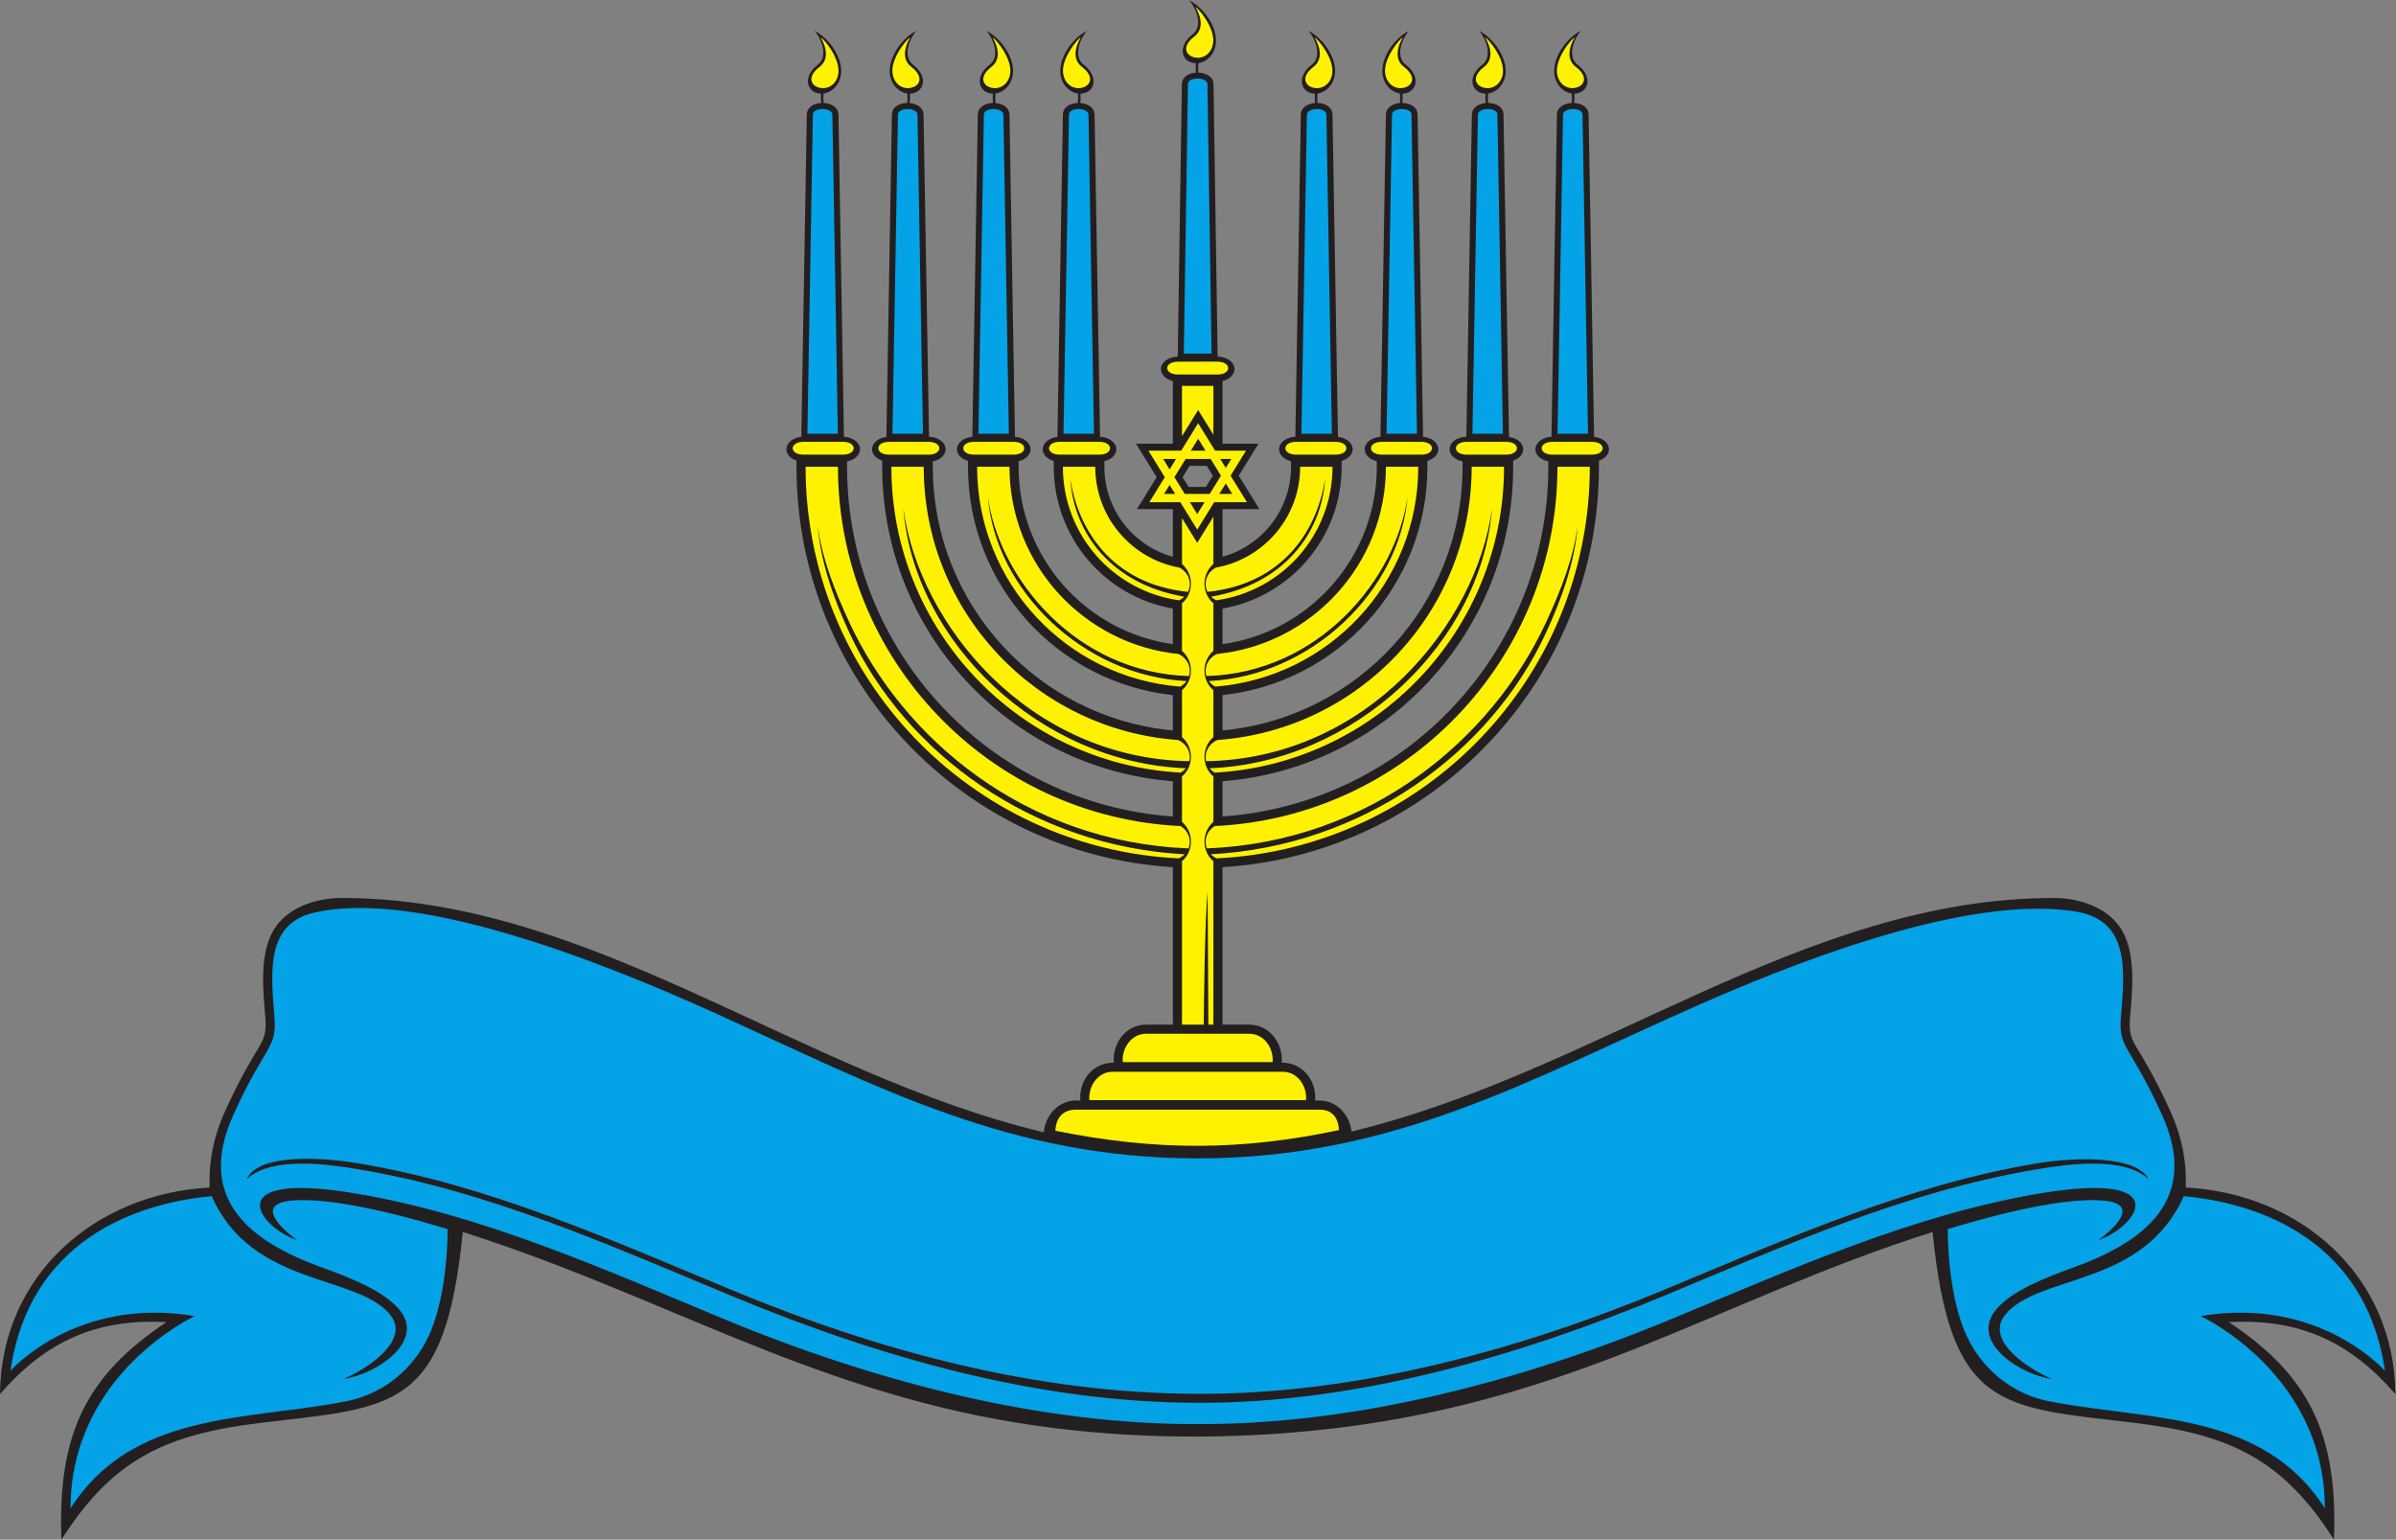 <?xml version="1.0" encoding="UTF-8" standalone="no"?>
<svg
   xmlns:dc="http://purl.org/dc/elements/1.1/"
   xmlns:cc="http://creativecommons.org/ns#"
   xmlns:rdf="http://www.w3.org/1999/02/22-rdf-syntax-ns#"
   xmlns:svg="http://www.w3.org/2000/svg"
   xmlns="http://www.w3.org/2000/svg"
   viewBox="0 0 756.56 486.213"
   height="486.213"
   width="756.56"
   xml:space="preserve"
   id="svg2"
   version="1.1"><rect x="0" y="0" width="756.56" height="486.213" fill="#808080" stroke="none"/><defs
     id="defs6" /><g
     transform="matrix(1.333,0,0,-1.333,0,486.213)"
     id="g10"><g
       transform="scale(0.1)"
       id="g12"><path
         id="path14"
         style="fill:#231f20;fill-opacity:1;fill-rule:evenodd;stroke:none"
         d="m 2895.9,2744.87 v -148.51 h 85.14 l -46.78,-75.72 48.96,-79.27 h -87.32 v -112.82 c 93.53,25.76 162.26,111.43 162.26,213.15 v 13.28 c -16.38,3.76 -28.36,15.02 -28.36,28.22 v 0 c 0,15.83 17.21,28.86 38.6,29.53 l 12.99,763.46 c 0.27,16.88 16.58,26.1 33.92,27.32 -1.11,7.84 -1.13,15.33 -0.58,22.06 -34.77,1.4 -44.38,40.47 -7.41,68.8 26.41,20.22 6.78,64.34 -8.06,80.26 23.3,-11.52 47.38,-37.74 57.95,-66.85 17.36,-47.86 -11.06,-78.37 -36.35,-81.89 -0.76,-8.12 -0.53,-15.83 0.06,-22.27 17.89,-0.51 35.15,-9.54 35.45,-27.44 l 13.01,-763.71 c 19.58,-1.98 34.78,-14.38 34.78,-29.27 v 0 c 0,-12.6 -10.9,-23.43 -26.13,-27.66 v -13.84 c 0,-168.18 -121.9,-307.99 -282.13,-335.87 v -84.29 c 206.39,28.66 365.43,205.91 365.43,420.16 v 13.21 c -16.54,3.68 -28.67,15 -28.67,28.29 v 0 c 0,15.51 16.5,28.33 37.28,29.47 l 13.01,763.52 c 0.27,16.63 16.09,25.81 33.12,27.25 0.59,6.48 0.84,14.25 0.08,22.45 -25.31,3.52 -53.73,34.03 -36.35,81.89 10.57,29.11 34.65,55.33 57.93,66.85 -14.84,-15.92 -34.45,-60.04 -8.04,-80.26 38.24,-29.29 25.8,-67.45 -7.42,-68.8 0.54,-6.69 0.54,-14.14 -0.55,-21.93 18.14,-0.28 35.9,-9.3 36.21,-27.46 l 12.99,-763.59 c 20.21,-1.57 36.09,-14.18 36.09,-29.39 v 0 c 0,-12.52 -10.76,-23.27 -25.82,-27.56 v -13.94 c 0,-280.5 -212.56,-511.58 -485.29,-540.93 v -83.7 c 318.79,29.68 568.59,298.12 568.59,624.63 v 12.81 c -17.56,3.19 -30.68,14.87 -30.68,28.69 v 0 c 0,16.1 17.79,29.3 39.69,29.55 l 12.98,763.44 c 0.28,16.56 15.98,25.74 32.95,27.24 -1.13,7.86 -1.15,15.39 -0.6,22.14 -33.22,1.34 -45.65,39.51 -7.4,68.8 26.4,20.22 6.77,64.34 -8.07,80.26 23.3,-11.52 47.38,-37.74 57.95,-66.85 17.36,-47.86 -11.06,-78.37 -36.35,-81.89 -0.76,-8.12 -0.53,-15.81 0.06,-22.25 18.24,-0.2 36.15,-9.23 36.46,-27.46 l 12.99,-763.83 c 19.07,-2.33 33.69,-14.54 33.69,-29.15 v 0 c 0,-11.95 -9.8,-22.31 -23.8,-26.95 v -14.55 c 0,-392.71 -303.42,-714.95 -688.46,-744.97 v -83.5 c 431.05,30.21 771.76,389.77 771.76,828.47 v 12.81 c -17.56,3.19 -30.69,14.87 -30.69,28.69 v 0 c 0,15.71 16.94,28.65 38.07,29.5 l 13.01,763.49 c 0.27,17.27 17.36,26.53 35.13,27.39 0.59,6.44 0.82,14.17 0.06,22.31 -25.29,3.52 -53.71,34.03 -36.35,81.89 10.57,29.11 34.65,55.33 57.95,66.85 -14.84,-15.92 -34.47,-60.04 -8.06,-80.26 38.24,-29.29 25.82,-67.45 -7.4,-68.8 0.54,-6.71 0.52,-14.18 -0.57,-21.99 17.44,-0.89 33.92,-9.91 34.22,-27.4 l 12.99,-763.65 c 19.84,-1.82 35.31,-14.31 35.31,-29.33 v 0 c 0,-11.95 -9.81,-22.31 -23.81,-26.95 v -14.55 c 0,-504.88 -394.36,-918.15 -891.62,-948.56 v -373.05 h 63.73 c 47.19,0 80.19,-44.22 76.48,-90 51.12,0 82.78,-44.12 79.22,-89.74 h 9.9 c 41.45,0 71.98,-34.13 76.25,-73.475 581.86,140.105 1070.9,553.325 1663.44,553.325 56.58,0 122.95,-19.75 156.82,-69.37 39.51,-57.87 29.35,-148.06 23.83,-214.42 -3.79,-45.33 7.24,-55.8 30.78,-95.76 23.98,-40.75 45.06,-82.03 64.57,-125.12 26.29,-58.05 38.75,-115.061 36.7,-181.272 270.93,-14.297 494,-207.531 496.54,-489.16 C 5567.3,467.227 5450.51,524.199 5279.98,515.43 5469.63,388.496 5538.16,251.309 5528.67,0 5406.78,191.543 5281.02,250.098 5052.32,277.266 4740.14,314.363 4619.71,306.523 4577.91,728.887 4064.75,566.184 3723.07,319.188 3109.51,258.164 2879.8,235.32 2637.24,239.91 2409.5,276.887 1912.09,357.656 1561,581.543 1096.25,728.887 1054.47,306.523 934.031,314.363 621.852,277.266 393.152,250.098 267.387,191.543 145.504,0 136.012,251.309 204.547,388.496 394.188,515.43 223.656,524.199 106.863,467.227 0,345.098 c 2.555,281.629 225.625,474.863 496.547,489.16 -2.035,66.211 10.418,123.222 36.699,181.272 19.52,43.09 40.582,84.37 64.574,125.12 23.532,39.96 34.567,50.43 30.789,95.76 -5.523,66.36 -15.695,156.55 23.813,214.42 33.879,49.62 100.238,69.37 156.824,69.37 592.054,0 1081.954,-416.65 1663.254,-555.083 3.48,40.063 34.49,75.233 76.45,75.233 h 10.14 c -3.57,47.02 28.44,89.74 79.23,89.74 -3.61,47.44 29.79,90 76.22,90 h 63.74 v 373.05 c -497.27,30.41 -891.63,443.68 -891.63,948.56 v 14.55 c -14.01,4.64 -23.82,15 -23.82,26.95 v 0 c 0,15.02 15.47,27.51 35.31,29.33 l 13,763.65 c 0.3,17.49 16.79,26.51 34.23,27.4 -1.11,7.81 -1.13,15.28 -0.57,21.99 -33.23,1.35 -45.66,39.51 -7.41,68.8 26.4,20.22 6.78,64.34 -8.06,80.26 23.29,-11.52 47.38,-37.74 57.94,-66.85 17.37,-47.86 -11.05,-78.37 -36.35,-81.89 -0.75,-8.14 -0.52,-15.87 0.06,-22.31 17.78,-0.86 34.86,-10.12 35.15,-27.39 l 12.99,-763.49 c 21.15,-0.85 38.07,-13.79 38.07,-29.5 v 0 c 0,-13.82 -13.12,-25.5 -30.67,-28.69 v -12.81 c 0,-438.7 340.69,-798.26 771.76,-828.47 v 83.5 c -385.05,30.02 -688.47,352.26 -688.47,744.97 v 14.44 c -14.17,4.59 -24.14,15.01 -24.14,27.06 v 0 c 0,14.69 14.81,26.96 34.02,29.19 l 13,763.79 c 0.31,18.23 18.22,27.26 36.47,27.46 0.57,6.44 0.8,14.13 0.05,22.25 -25.3,3.52 -53.72,34.03 -36.35,81.89 10.56,29.11 34.65,55.33 57.94,66.85 -14.84,-15.92 -34.46,-60.04 -8.06,-80.26 38.24,-29.29 25.82,-67.46 -7.41,-68.8 0.55,-6.75 0.53,-14.28 -0.6,-22.14 16.97,-1.5 32.67,-10.68 32.95,-27.24 l 13,-763.45 c 21.73,-0.37 39.34,-13.52 39.34,-29.54 v 0 c 0,-13.74 -12.95,-25.36 -30.34,-28.63 v -12.87 c 0,-326.51 249.8,-594.95 568.6,-624.63 v 83.7 c -272.74,29.35 -485.3,260.43 -485.3,540.93 v 13.84 c -15.24,4.23 -26.14,15.06 -26.14,27.66 v 0 c 0,15.29 16.05,27.97 36.41,29.42 l 12.99,763.56 c 0.3,18.16 18.06,27.18 36.22,27.46 -1.1,7.79 -1.11,15.24 -0.57,21.93 -33.22,1.35 -45.66,39.51 -7.4,68.8 26.4,20.22 6.78,64.34 -8.06,80.26 23.28,-11.52 47.37,-37.74 57.94,-66.85 17.37,-47.86 -11.05,-78.37 -36.35,-81.89 -0.76,-8.2 -0.52,-15.97 0.07,-22.45 17.04,-1.44 32.86,-10.62 33.14,-27.25 l 12.99,-763.55 c 20.62,-1.25 36.97,-14.01 36.97,-29.44 v 0 c 0,-13.2 -11.97,-24.46 -28.35,-28.22 v -13.28 c 0,-214.25 159.04,-391.5 365.44,-420.16 v 84.29 c -160.23,27.88 -282.14,167.69 -282.14,335.87 v 13.84 c -15.24,4.23 -26.14,15.06 -26.14,27.66 v 0 c 0,14.89 15.21,27.29 34.8,29.27 l 12.99,763.71 c 0.31,17.9 17.58,26.93 35.47,27.44 0.57,6.44 0.81,14.15 0.06,22.27 -25.31,3.52 -53.73,34.03 -36.36,81.89 10.56,29.11 34.66,55.33 57.94,66.85 -14.84,-15.92 -34.45,-60.04 -8.05,-80.26 36.97,-28.33 27.35,-67.4 -7.41,-68.8 0.55,-6.73 0.53,-14.22 -0.58,-22.06 17.33,-1.22 33.64,-10.44 33.92,-27.32 l 12.99,-763.46 c 21.38,-0.67 38.59,-13.7 38.59,-29.53 v 0 c 0,-13.2 -11.97,-24.46 -28.35,-28.22 v -13.28 c 0,-101.72 68.72,-187.39 162.27,-213.15 v 112.82 h -85.14 l 46.78,75.71 -48.97,79.28 h 87.33 v 148.51 c -16.39,3.75 -28.37,15.01 -28.37,28.22 v 0 c 0,16.17 17.92,29.4 39.92,29.55 l 9.76,645.54 c 0.26,17.27 16.37,26.28 33.56,27.36 -1.1,7.82 -1.12,15.31 -0.57,22.03 -34.77,1.41 -44.37,40.5 -7.41,68.8 26.39,20.2 6.78,64.34 -8.06,80.25 23.29,-11.51 47.4,-37.74 57.95,-66.83 17.34,-47.86 -11.06,-78.38 -36.36,-81.9 -0.75,-8.13 -0.52,-15.83 0.06,-22.28 18.02,-0.66 35.52,-9.92 35.81,-27.43 l 9.77,-645.54 c 21.99,-0.15 39.92,-13.38 39.92,-29.55 v 0 c 0,-13.21 -11.97,-24.47 -28.36,-28.22 z m -22.95,-224.23 -14.36,23.23 h -40.82 l -16.54,-26.79 14.34,-23.22 h 40.84 l 16.54,26.78 v 0" /><path
         id="path16"
         style="fill:#fff200;fill-opacity:1;fill-rule:evenodd;stroke:none"
         d="m 2799.88,2733.32 h 74.42 V 2617.7 l -36.12,58.44 -38.3,-62 v 119.18 z m -77.32,-275.55 36.64,59.31 -38.84,62.88 h 77.68 l 40.14,64.98 40.14,-64.98 h 73.3 l -36.64,-59.32 38.83,-62.87 h -77.68 l -40.15,-64.98 -40.14,64.98 h -73.28 z m 48.01,77.72 15.31,24.78 h -30.61 l 15.3,-24.78 z m 119.92,24.78 13.1,-21.22 13.13,21.22 h -26.23 z m -37.11,-102.5 h -34.79 l 17.39,-28.16 17.4,28.16 z m 50.21,44.46 -15.31,-24.77 h 30.63 l -15.32,24.77 z m -119.91,-24.77 -13.11,21.22 -13.11,-21.22 h 26.22 z m 37.11,102.5 h 34.8 l -17.41,28.15 -17.39,-28.15 z m 71.44,-59.32 -26.68,-43.18 h -59.12 l -24.49,39.62 26.69,43.19 h 59.12 l 24.48,-39.63 z m -17.93,-97.05 v -112.08 c -29.08,-25.36 -27.32,-70.37 0,-93.22 v -112.61 c -29.08,-25.36 -27.32,-70.37 0,-93.22 v -111.11 c -29.08,-25.36 -27.32,-70.37 0,-93.21 v -107.55 c -29.08,-25.36 -27.32,-70.38 0,-93.23 v -387.2 h -11.94 l -1.79,315.11 c -6.88,-69.57 -8.87,-278.31 -9.16,-315.11 h -51.53 v 387.2 c 27.31,22.85 29.07,67.87 0,93.23 v 107.55 c 27.31,22.84 29.07,67.85 0,93.21 v 111.11 c 27.31,22.85 29.07,67.86 0,93.22 v 112.61 c 27.31,22.85 29.07,67.86 0,93.22 v 108.53 l 36.1,-58.46 38.32,62.01 z m 5.76,-120.77 c 113.51,20.3 199.71,119.54 199.71,238.88 h 76.66 c 0,-161.42 -119.89,-294.91 -275.45,-316.31 -4.77,2.34 -8.85,5.24 -12.25,8.52 171.58,29.3 261.7,149.11 270.16,279.2 -17.5,-116.09 -95.2,-248.86 -278.64,-267.74 -9.94,19.69 -3.08,45.19 19.81,57.45 z m 2.38,-204.63 c 224.85,22.75 400.49,212.69 400.49,443.51 h 76.66 c 0,-274.52 -212.01,-499.7 -481.11,-520.82 -6.31,3.54 -11.29,8.09 -14.94,13.23 243.82,11.82 452.92,214.69 470.64,437 -26.29,-193.54 -208.59,-417.9 -476.52,-425.16 -5.94,19.22 2.54,41.71 24.78,52.24 z m 1.25,-203.76 c 336.52,23.92 602.4,304.68 602.4,647.27 h 76.66 c 0,-387.05 -303.51,-703.59 -685.35,-724.54 -4.9,2.91 -8.94,6.44 -12.17,10.38 345.9,12.89 643.87,299.86 668.95,614.59 -37.23,-273.83 -296.56,-591.62 -677.23,-597.9 -4.53,18.97 4.57,40.38 26.74,50.2 z m -5.96,-203.86 c 451.55,21.25 811.53,394.37 811.53,851.13 h 76.66 c 0,-497.71 -392.17,-904.27 -884.12,-927.64 -5.47,2.58 -10.06,5.87 -13.79,9.63 359.39,18.95 661.81,239.37 793.63,523.68 37.6,81.11 68.54,167.46 75.72,255.79 -9.66,-76.41 -40.07,-154.85 -75.54,-230.99 -127.82,-274.32 -415,-519.13 -803.03,-534.53 -7.42,18.47 -0.92,40.93 18.94,52.93 z m -85.35,-76.51 c -491.97,23.37 -884.13,429.93 -884.13,927.64 h 76.67 c 0,-456.76 359.98,-829.88 811.52,-851.13 19.85,-12 26.36,-34.45 18.93,-52.93 -388.01,15.4 -675.2,260.21 -803.01,534.53 -35.47,76.14 -65.88,154.58 -75.56,230.99 7.2,-88.33 38.13,-174.68 75.74,-255.79 131.8,-284.31 434.22,-504.73 793.62,-523.68 -3.73,-3.76 -8.32,-7.05 -13.78,-9.63 z m 4.39,203.1 c -381.85,20.95 -685.35,337.49 -685.35,724.54 h 76.66 c 0,-342.59 265.87,-623.35 602.4,-647.27 22.16,-9.82 31.27,-31.23 26.75,-50.2 -380.69,6.28 -640.02,324.07 -677.23,597.9 25.07,-314.73 323.04,-601.7 668.93,-614.59 -3.22,-3.94 -7.27,-7.47 -12.16,-10.38 z m -1.07,203.72 c -269.11,21.12 -481.13,246.3 -481.13,520.82 h 76.68 c 0,-230.82 175.64,-420.76 400.48,-443.51 22.25,-10.54 30.72,-33.02 24.78,-52.24 -267.93,7.26 -450.22,231.62 -476.53,425.16 17.72,-222.31 226.83,-425.18 470.66,-437 -3.66,-5.14 -8.63,-9.69 -14.94,-13.23 z m -2.51,204.51 c -155.56,21.4 -275.44,154.89 -275.44,316.31 h 76.66 c 0,-119.34 86.19,-218.58 199.7,-238.88 22.9,-12.26 29.75,-37.76 19.81,-57.45 -183.45,18.88 -261.14,151.65 -278.63,267.74 8.44,-130.09 98.56,-249.9 270.15,-279.2 -3.4,-3.28 -7.48,-6.18 -12.25,-8.52 z m -78.65,-1026.91 h 245.09 c 35.27,0 57.75,-34.8 54.9,-67.17 h -354.9 c -2.86,32.21 19.7,67.17 54.91,67.17 z m -79.2,-90 h 403.49 c 35.27,0 57.75,-34.8 54.9,-67.17 h -513.3 c -2.86,32.21 19.7,67.17 54.91,67.17 z m -86.39,-89.73 h 576.28 c 31.55,0 44.5,-19.336 46.61,-48.379 -230.43,-48.996 -432.27,-49.988 -671.94,-1.633 1.41,29.621 16.9,50.012 49.05,50.012 z m -38.64,1551.71 h 93.74 c 33.84,0 33.84,30.31 0,30.31 h -93.74 c -33.85,0 -33.85,-30.31 0,-30.31 z m 279.9,189.89 h 93.74 c 33.84,0 33.84,30.31 0,30.31 h -93.74 c -33.84,0 -33.84,-30.31 0,-30.31 z m 887.08,-189.89 h 93.73 c 33.84,0 33.84,30.31 0,30.31 h -93.73 c -33.85,0 -33.85,-30.31 0,-30.31 z m -607.17,0 h 93.73 c 33.85,0 33.85,30.31 0,30.31 h -93.73 c -33.85,0 -33.85,-30.31 0,-30.31 z m 202.85,0 h 93.73 c 33.85,0 33.85,30.31 0,30.31 h -93.73 c -33.85,0 -33.85,-30.31 0,-30.31 z m 201.15,0 h 93.73 c 33.85,0 33.85,30.31 0,30.31 h -93.73 c -33.85,0 -33.85,-30.31 0,-30.31 z m -1570.98,0 h 93.74 c 33.84,0 33.84,30.31 0,30.31 h -93.74 c -33.84,0 -33.84,-30.31 0,-30.31 z m 202.84,0 h 93.74 c 33.84,0 33.84,30.31 0,30.31 h -93.74 c -33.85,0 -33.85,-30.31 0,-30.31 z m 201.17,0 h 93.73 c 33.85,0 33.85,30.31 0,30.31 h -93.73 c -33.85,0 -33.85,-30.31 0,-30.31 v 0" /><path
         id="path18"
         style="fill:#04a2e7;fill-opacity:1;fill-rule:evenodd;stroke:none"
         d="m 2869.94,2809.85 -9.76,638.39 c -0.26,17.17 -45.89,18.19 -46.2,0 l -9.76,-638.39 h 65.72 z m -278.57,-189.89 -12.99,755.98 c -0.28,17.17 -45.88,18.19 -46.19,0 l -12.99,-755.98 h 72.17 z m 491.42,0 12.99,755.98 c 0.29,17.17 45.9,18.19 46.19,0 l 12.99,-755.98 h -72.17 z m 606.66,0 12.99,755.98 c 0.27,17.17 45.88,18.19 46.19,0 l 12.99,-755.98 h -72.17 z m -201.56,0 12.99,755.98 c 0.29,17.17 45.9,18.19 46.19,0 l 12.99,-755.98 h -72.17 z m -203.53,0 12.98,755.98 c 0.28,17.17 45.88,18.19 46.2,0 l 12.98,-755.98 h -72.16 z m -1299.64,0 -12.99,755.98 c -0.28,17.17 -45.89,18.19 -46.19,0 l -12.99,-755.98 h 72.17 z m 201.55,0 -12.99,755.98 c -0.29,17.17 -45.88,18.19 -46.19,0 l -12.99,-755.98 h 72.17 z m 203.55,0 -12.99,755.98 c -0.29,17.17 -45.89,18.19 -46.19,0 l -12.99,-755.98 h 72.17 v 0" /><path
         id="path20"
         style="fill:#fff200;fill-opacity:1;fill-rule:evenodd;stroke:none"
         d="m 2872.23,3538.55 c 11.6,38.22 -34.81,90.8 -40.28,92.16 0,0 29.34,-45.07 -2.73,-69.63 -56.47,-43.25 26.72,-76.28 43.01,-22.53 z m -352.44,-72 c -11.61,38.23 34.81,90.8 40.27,92.16 0,0 -29.35,-45.05 2.73,-69.63 56.48,-43.25 -26.7,-76.27 -43,-22.53 z m 634.59,0 c 11.62,38.23 -34.81,90.8 -40.28,92.16 0,0 29.36,-45.05 -2.73,-69.63 -56.47,-43.25 26.7,-76.27 43.01,-22.53 z m 535.35,0 c -11.62,38.24 34.8,90.8 40.27,92.16 0,0 -29.36,-45.05 2.73,-69.63 56.47,-43.25 -26.69,-76.27 -43,-22.53 z m -131.23,0 c 11.6,38.24 -34.83,90.8 -40.3,92.16 0,0 29.36,-45.05 -2.73,-69.63 -56.47,-43.24 26.7,-76.28 43.03,-22.53 z m -275.88,0 c -11.6,38.24 34.82,90.8 40.27,92.16 0,0 -29.34,-45.05 2.74,-69.63 56.46,-43.24 -26.68,-76.28 -43.01,-22.53 z m -1298.17,0 c 11.6,38.24 -34.82,90.8 -40.28,92.16 0,0 29.35,-45.05 -2.73,-69.63 -56.47,-43.25 26.7,-76.27 43.01,-22.53 z m 131.23,0 c -11.61,38.24 34.82,90.8 40.28,92.16 0,0 -29.36,-45.05 2.73,-69.63 56.47,-43.24 -26.69,-76.28 -43.01,-22.53 z m 275.87,0 c 11.6,38.24 -34.82,90.8 -40.28,92.16 0,0 29.35,-45.05 -2.73,-69.63 -56.47,-43.24 26.69,-76.28 43.01,-22.53 v 0" /><path
         id="path22"
         style="fill:#04a2e7;fill-opacity:1;fill-rule:evenodd;stroke:none"
         d="m 2837.09,903.309 c 467.07,0 784.94,186.551 1190.08,365.021 296.37,130.54 658.61,256.91 889.22,219.82 127.81,-20.54 117.16,-135.54 107.65,-249.94 -6.33,-75.95 21.23,-63.83 97.21,-231.59 92.19,-203.643 -46.11,-302.382 -207.75,-361.054 -69.93,-25.371 -145.24,-55.195 -183.03,-97.929 -69.79,-78.907 59.18,-158.543 129.74,-166.614 -44.51,17.676 -160.68,87.454 -111.13,150.704 76.88,98.117 327.66,64.789 423.73,282.113 135.26,-12.445 427.42,-76.938 476.6,-413.828 0,0 -155,177.156 -436.54,129.707 0,0 294.2,-136.035 294.2,-455.539 -145.39,228.465 -413.52,208.332 -642.38,251.711 -95.65,14.785 -174.9,79.617 -211.6,169.285 -20.26,49.472 -38.15,131.074 -39.44,240.398 60.98,18.84 262.35,78.34 371.31,67.531 81,-8.039 29.79,-60.976 -13.98,-93.292 92.71,31.964 184.55,164.23 -136.7,110.785 C 4533.07,770.477 4243.79,640.93 3964.06,524.617 3586.37,367.566 3197.25,272.422 2837.09,273.828 c -360.16,-1.406 -749.29,93.738 -1126.98,250.789 -279.72,116.313 -569,245.86 -870.223,295.981 -321.25,53.445 -229.403,-78.821 -136.688,-110.785 -43.773,32.316 -94.98,85.253 -13.988,93.292 108.957,10.809 310.336,-48.691 371.299,-67.531 C 1059.23,626.25 1041.34,544.648 1021.09,495.176 984.391,405.508 905.117,340.676 809.473,325.891 580.609,282.512 312.496,302.645 167.105,74.18 c 0,319.504 294.2,455.539 294.2,455.539 C 179.758,577.168 24.746,400.012 24.746,400.012 73.93,736.902 366.113,801.395 501.348,813.84 597.422,596.516 848.215,629.844 925.082,531.727 974.641,468.477 858.461,398.699 813.953,381.023 c 70.574,8.071 199.527,87.707 129.742,166.614 -37.777,42.734 -113.109,72.558 -183.015,97.929 -161.641,58.672 -299.957,157.411 -207.75,361.054 75.957,167.76 103.535,155.64 97.207,231.59 -9.199,110.45 -19.438,221.47 94.914,247.49 233.191,53.06 643.939,-99.65 954.869,-240.97 383.87,-174.45 693.49,-341.421 1137.17,-341.421 z m 2252.44,-49.188 c -29.86,57.18 -177.05,51.942 -264.71,37.363 C 4517.05,840.281 4228.07,710.84 3941.93,591.875 3597.93,448.84 3212.07,344.031 2837.31,345.496 c -381.42,0.742 -754.82,100.742 -1105.08,246.379 -286.12,118.965 -575.1,248.406 -882.882,299.609 -87.66,14.579 -237.727,23.899 -264.7,-37.363 58.649,54.91 192.903,35.234 264.7,23.289 C 1157.13,826.211 1446.1,696.777 1732.23,577.805 2082.5,432.156 2455.89,324.973 2837.31,324.227 c 374.76,-1.461 760.6,110.531 1104.62,253.578 286.14,118.972 575.1,248.406 882.89,299.605 71.8,11.945 206.06,31.621 264.71,-23.289 v 0" /></g></g></svg>